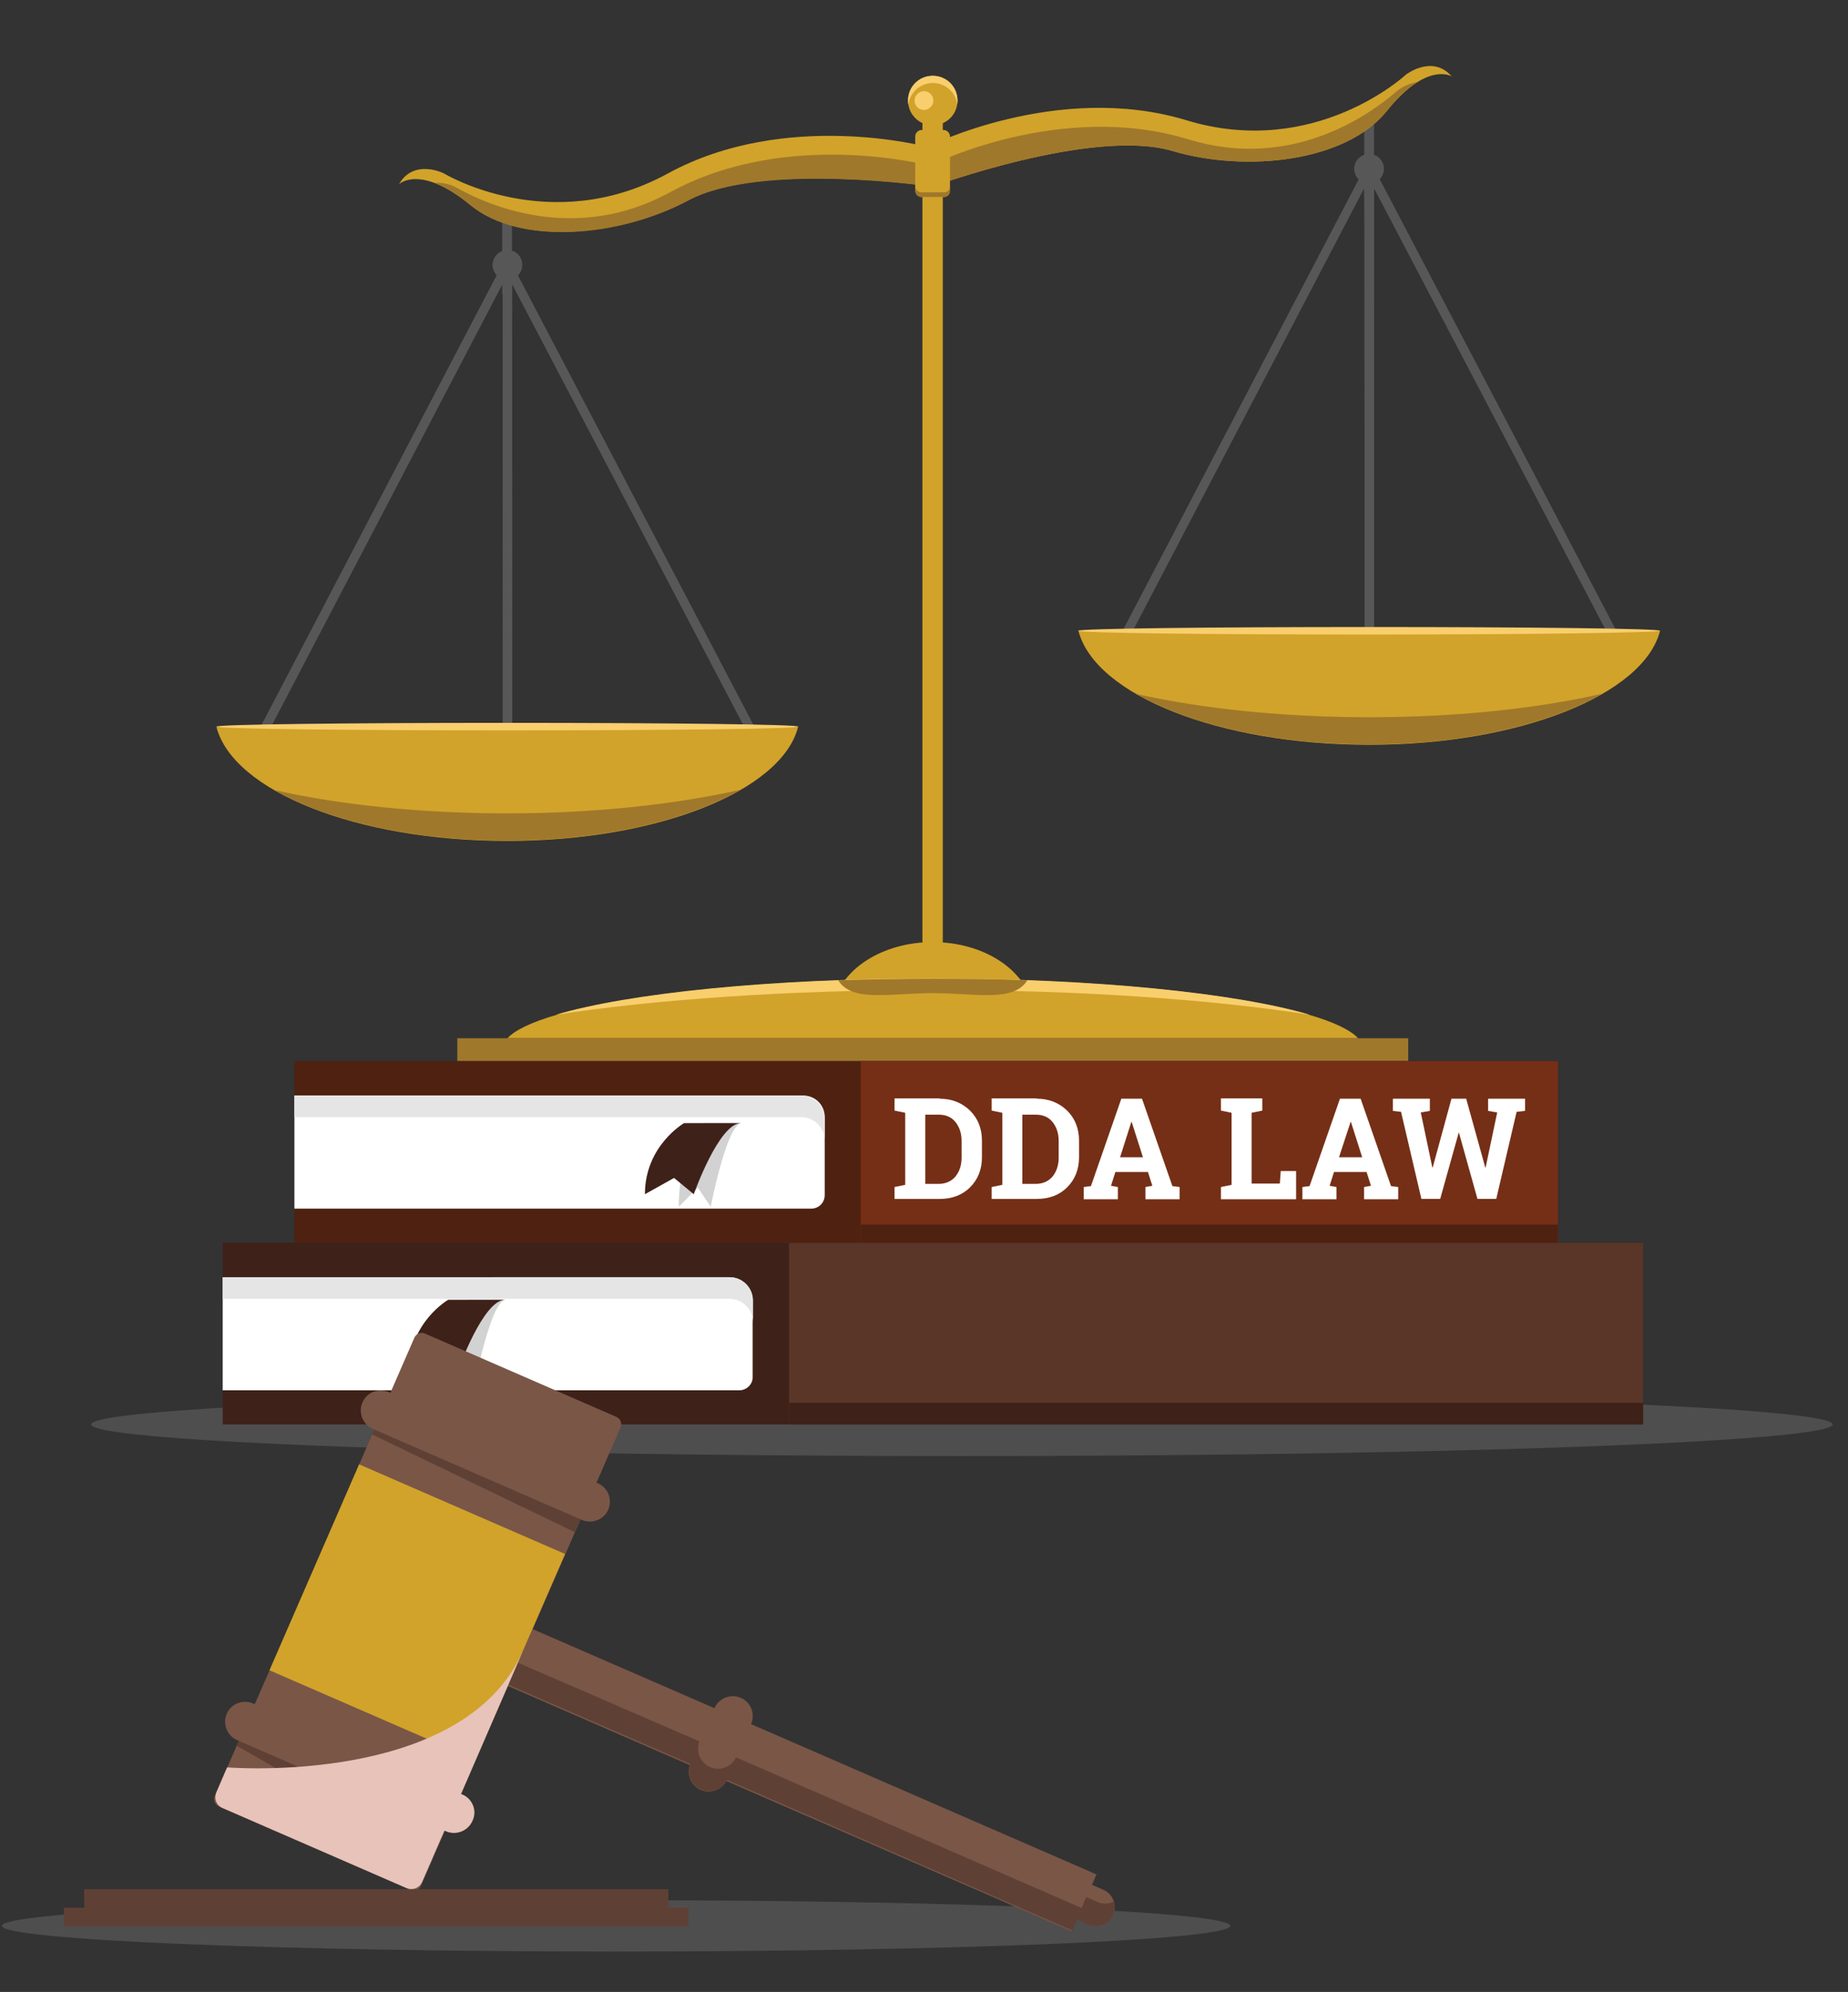 <?xml version="1.0" encoding="utf-8"?>
<!-- Generator: Adobe Illustrator 19.1.0, SVG Export Plug-In . SVG Version: 6.00 Build 0)  -->
<svg version="1.1" id="Layer_1" xmlns="http://www.w3.org/2000/svg" xmlns:xlink="http://www.w3.org/1999/xlink" x="0px" y="0px"
	 viewBox="-184 -38 590 636" style="enable-background:new -184 -38 590 636;" xml:space="preserve">
<rect x="-184" y="-38" width="590" height="636" fill="#333333" stroke="none"/>
<style type="text/css">
	.st0{opacity:0.2;fill:#BCBCBC;}
	.st1{fill:#575757;}
	.st2{fill:#D1A32A;}
	.st3{fill:#A0782B;}
	.st4{fill:#F9CE6D;}
	.st5{fill:#3E2119;}
	.st6{fill:#593628;}
	.st7{fill:#FFFFFF;}
	.st8{fill:#E5E5E5;}
	.st9{fill:#D2D2D2;}
	.st10{fill:#4F2110;}
	.st11{fill:#752F16;}
	.st12{fill:#7A5647;}
	.st13{fill:#5F4035;}
	.st14{fill:#E8C3BA;}
</style>
<ellipse class="st0" cx="123.1" cy="416.8" rx="278" ry="10.1"/>
<path class="st0" d="M208.8,576.9c0,4.5-87.8,8.2-196.1,8.2s-196.1-3.7-196.1-8.2s87.8-8.2,196.1-8.2
	C121.1,568.7,208.8,572.4,208.8,576.9z"/>
<g>
	<g>
		<g>
			<g>
				<g>
					<path class="st1" d="M-22,202.3c-0.4,0-0.7-0.1-1-0.4c-0.3-0.3-0.4-0.7-0.4-1l-0.1-154.3c0-0.7,0.5-1.3,1.1-1.4
						c0.7-0.2,1.3,0.1,1.6,0.7L59,198.2c0.2,0.4,0.2,1,0,1.4c-0.3,0.4-0.7,0.7-1.2,0.7L-22,202.3L-22,202.3z M-20.6,52.5l0.1,146.8
						l75.9-1.9L-20.6,52.5z"/>
				</g>
				<g>
					<path class="st1" d="M-22,202.3L-22,202.3l-79.8-1.9c-0.5,0-1-0.3-1.2-0.7c-0.3-0.4-0.3-1,0-1.4l79.7-152.4
						c0.3-0.6,1-0.9,1.6-0.7c0.7,0.2,1.1,0.7,1.1,1.4l0.1,154.3c0,0.4-0.2,0.8-0.4,1C-21.3,202.2-21.6,202.3-22,202.3z M-99.3,197.5
						l75.9,1.8l-0.1-146.8L-99.3,197.5z"/>
				</g>
			</g>
			<g>
				<path class="st1" d="M-17.3,46.6c0,2.6-2.1,4.7-4.7,4.7c-2.6,0-4.7-2.1-4.7-4.7s2.1-4.7,4.7-4.7C-19.4,41.8-17.3,43.9-17.3,46.6
					z"/>
			</g>
			<g>
				<path class="st1" d="M-22.1,57.1c-0.8,0-1.5-0.7-1.5-1.5V30.3c0-0.8,0.7-1.5,1.5-1.5s1.5,0.7,1.5,1.5v25.3
					C-20.6,56.4-21.2,57.1-22.1,57.1z"/>
			</g>
		</g>
		<g>
			<g>
				<g>
					<path class="st1" d="M-22,202.3c-0.4,0-0.7-0.1-1-0.4c-0.3-0.3-0.4-0.7-0.4-1l-0.1-154.3c0-0.7,0.5-1.3,1.1-1.4
						c0.7-0.2,1.3,0.1,1.6,0.7L59,198.2c0.2,0.4,0.2,1,0,1.4c-0.3,0.4-0.7,0.7-1.2,0.7L-22,202.3L-22,202.3z M-20.6,52.5l0.1,146.8
						l75.9-1.9L-20.6,52.5z"/>
				</g>
				<g>
					<path class="st1" d="M-22,202.3L-22,202.3l-79.8-1.9c-0.5,0-1-0.3-1.2-0.7c-0.3-0.4-0.3-1,0-1.4l79.7-152.4
						c0.3-0.6,1-0.9,1.6-0.7c0.7,0.2,1.1,0.7,1.1,1.4l0.1,154.3c0,0.4-0.2,0.8-0.4,1C-21.3,202.2-21.6,202.3-22,202.3z M-99.3,197.5
						l75.9,1.8l-0.1-146.8L-99.3,197.5z"/>
				</g>
			</g>
			<g>
				<path class="st1" d="M-17.3,46.6c0,2.6-2.1,4.7-4.7,4.7c-2.6,0-4.7-2.1-4.7-4.7s2.1-4.7,4.7-4.7C-19.4,41.8-17.3,43.9-17.3,46.6
					z"/>
			</g>
			<g>
				<path class="st1" d="M-22.1,57.1c-0.8,0-1.5-0.7-1.5-1.5V30.3c0-0.8,0.7-1.5,1.5-1.5s1.5,0.7,1.5,1.5v25.3
					C-20.6,56.4-21.2,57.1-22.1,57.1z"/>
			</g>
		</g>
		<g>
			<path class="st2" d="M-114.9,194.1c5.3,20.5,44.8,36.4,92.9,36.4c48,0,87.6-16,92.8-36.4H-114.9z"/>
		</g>
		<g>
			<path class="st3" d="M-22,221.7c-27.6,0-53.2-2.7-74.3-7.4c17.1,9.8,44,16.1,74.3,16.1s57.2-6.4,74.3-16.2
				C31.2,218.9,5.6,221.7-22,221.7z"/>
		</g>
	</g>
	<g>
		<g>
			<g>
				<g>
					<path class="st1" d="M253.2,171.7c-0.4,0-0.7-0.1-1-0.4c-0.3-0.3-0.4-0.7-0.4-1L251.7,16c0-0.7,0.5-1.3,1.1-1.4
						c0.7-0.2,1.3,0.1,1.6,0.7l79.8,152.3c0.2,0.4,0.2,1,0,1.4c-0.3,0.4-0.7,0.7-1.2,0.7L253.2,171.7L253.2,171.7z M254.6,21.9
						l0.1,146.8l75.9-1.9L254.6,21.9z"/>
				</g>
				<g>
					<path class="st1" d="M253.2,171.7C253.1,171.7,253.1,171.7,253.2,171.7l-79.8-1.9c-0.5,0-1-0.3-1.2-0.7c-0.3-0.4-0.3-1,0-1.4
						l79.7-152.4c0.3-0.6,1-0.9,1.6-0.7c0.7,0.2,1.1,0.7,1.1,1.4l0.1,154.3c0,0.4-0.2,0.8-0.4,1
						C253.9,171.5,253.5,171.7,253.2,171.7z M175.8,166.9l75.9,1.8l-0.1-146.8L175.8,166.9z"/>
				</g>
			</g>
			<g>
				<circle class="st1" cx="253.1" cy="15.9" r="4.7"/>
			</g>
			<g>
				<path class="st1" d="M253.1,26.5c-0.8,0-1.5-0.7-1.5-1.5V-0.3c0-0.8,0.7-1.5,1.5-1.5s1.5,0.7,1.5,1.5V25
					C254.6,25.8,253.9,26.5,253.1,26.5z"/>
			</g>
		</g>
		<g>
			<g>
				<g>
					<path class="st1" d="M253.2,171.7c-0.4,0-0.7-0.1-1-0.4c-0.3-0.3-0.4-0.7-0.4-1L251.7,16c0-0.7,0.5-1.3,1.1-1.4
						c0.7-0.2,1.3,0.1,1.6,0.7l79.8,152.3c0.2,0.4,0.2,1,0,1.4c-0.3,0.4-0.7,0.7-1.2,0.7L253.2,171.7L253.2,171.7z M254.6,21.9
						l0.1,146.8l75.9-1.9L254.6,21.9z"/>
				</g>
				<g>
					<path class="st1" d="M253.2,171.7C253.1,171.7,253.1,171.7,253.2,171.7l-79.8-1.9c-0.5,0-1-0.3-1.2-0.7c-0.3-0.4-0.3-1,0-1.4
						l79.7-152.4c0.3-0.6,1-0.9,1.6-0.7c0.7,0.2,1.1,0.7,1.1,1.4l0.1,154.3c0,0.4-0.2,0.8-0.4,1
						C253.9,171.5,253.5,171.7,253.2,171.7z M175.8,166.9l75.9,1.8l-0.1-146.8L175.8,166.9z"/>
				</g>
			</g>
			<g>
				<circle class="st1" cx="253.1" cy="15.9" r="4.7"/>
			</g>
			<g>
				<path class="st1" d="M253.1,26.5c-0.8,0-1.5-0.7-1.5-1.5V-0.3c0-0.8,0.7-1.5,1.5-1.5s1.5,0.7,1.5,1.5V25
					C254.6,25.8,253.9,26.5,253.1,26.5z"/>
			</g>
		</g>
		<g>
			<path class="st2" d="M160.3,163.4c5.3,20.5,44.8,36.4,92.9,36.4c48,0,87.6-16,92.8-36.4H160.3z"/>
		</g>
		<g>
			<path class="st3" d="M253.2,191c-27.6,0-53.2-2.7-74.3-7.4c17.1,9.8,44,16.1,74.3,16.1s57.2-6.4,74.3-16.2
				C306.4,188.3,280.8,191,253.2,191z"/>
		</g>
	</g>
	<path class="st4" d="M70.9,194c0-0.7-41.6-1.2-92.9-1.2s-92.9,0.5-92.9,1.2s41.6,1.2,92.9,1.2S70.9,194.7,70.9,194z"/>
	<path class="st4" d="M346,163.4c0-0.7-41.6-1.2-92.9-1.2s-92.9,0.5-92.9,1.2s41.6,1.2,92.9,1.2S346,164,346,163.4z"/>
	<g>
		<path class="st2" d="M121.7-5.9c0,4.4-3.5,7.9-7.9,7.9s-7.9-3.5-7.9-7.9s3.5-7.9,7.9-7.9S121.7-10.2,121.7-5.9z"/>
	</g>
	<path class="st4" d="M113.8-11.5c4,0,7.3,2.9,7.8,6.8c0.1-0.4,0.1-0.8,0.1-1.2c0-4.4-3.5-7.9-7.9-7.9s-7.9,3.5-7.9,7.9
		c0,0.4,0,0.8,0.1,1.2C106.6-8.5,109.8-11.5,113.8-11.5z"/>
	<g>
		<rect x="110.5" y="-5.9" class="st2" width="6.5" height="287.2"/>
	</g>
	<g>
		<g>
			<path class="st2" d="M112,8.9c0,0-45.1-12.1-82.8,8.5s-71.6-0.1-71.6-0.1s-9.5-4.7-14.2,3.5c0,0,6.7-6.5,22.7,6.6
				c15.9,13.1,47.7,10.2,69.6-1.5c23.2-12.4,77.6-4.4,77.6-4.4L112,8.9z"/>
		</g>
		<g>
			<path class="st3" d="M29.9,23.4c-30,16.4-57.8,4.3-67.8-1.3c-2.3-1.3-4.9-1.9-7.4-1.7c3.1,1.2,6.9,3.3,11.5,7.1
				c15.9,13.1,47.7,10.2,69.6-1.5c23.2-12.4,77.6-4.4,77.6-4.4l-0.7-6.7C112.7,14.9,67.6,2.8,29.9,23.4z"/>
		</g>
	</g>
	<g>
		<g>
			<path class="st2" d="M112,8.9c0,0,41.7-21,82.8-8.5s70.1-14.6,70.1-14.6s8.4-6.5,14.6,0.6c0,0-7.9-5-20.8,11.1
				c-13,16.1-44.6,19.7-68.4,12.7c-25.3-7.5-76.9,11.5-76.9,11.5L112,8.9z"/>
		</g>
		<g>
			<path class="st3" d="M195.4,6.5c32.7,10,57.5-7.6,66.2-15.1c2-1.7,4.4-2.8,6.9-3.2c-2.8,1.8-6.1,4.6-9.8,9.3
				c-13,16.1-44.6,19.7-68.4,12.7c-25.3-7.5-76.9,11.5-76.9,11.5l-0.7-6.7C112.7,14.9,154.4-6.1,195.4,6.5z"/>
		</g>
	</g>
	<g>
		<path class="st2" d="M117.2,24.9h-6.9c-1.1,0-2.1-0.9-2.1-2.1V5.6c0-1.1,0.9-2.1,2.1-2.1h6.9c1.1,0,2.1,0.9,2.1,2.1v17.2
			C119.3,24,118.4,24.9,117.2,24.9z"/>
	</g>
	<g>
		<path class="st3" d="M117.5,23.4h-7.4c-1,0-1.8-0.8-1.8-1.8v1.5c0,1,0.8,1.8,1.8,1.8h7.4c1,0,1.8-0.8,1.8-1.8v-1.5
			C119.3,22.6,118.5,23.4,117.5,23.4z"/>
	</g>
	<g>
		<path class="st2" d="M145.5,282.8c-2.3-11.3-15.6-20-31.7-20s-29.4,8.7-31.7,20H145.5z"/>
	</g>
	<g>
		<path class="st2" d="M249.6,293.5c-10-10.8-67-19-135.8-19s-125.9,8.3-135.8,19H249.6z"/>
	</g>
	<path class="st4" d="M113.8,278.1c46.8,0,89.2,3,120.4,7.9c-23.4-6.9-68.5-11.6-120.4-11.6s-97,4.7-120.4,11.6
		C24.6,281.2,67,278.1,113.8,278.1z"/>
	<g>
		<path class="st3" d="M144,275c-9.7-0.4-19.8-0.5-30.2-0.5c-10.4,0-20.5,0.2-30.2,0.5c4.5,7.1,16.3,4.1,30.2,4.1
			S139.5,282.1,144,275z"/>
	</g>
	<g>
		<rect x="-38" y="293.5" class="st3" width="303.6" height="7.3"/>
	</g>
	<g>
		<path class="st4" d="M114-5.9c0,1.6-1.3,3-3,3s-3-1.3-3-3c0-1.6,1.3-3,3-3S114-7.5,114-5.9z"/>
	</g>
</g>
<g>
	<g>
		<polygon class="st5" points="-112.9,358.8 -112.9,374.1 -26.9,374.1 -26.9,404.2 -112.9,404.2 -112.9,416.8 340.5,416.8 
			340.5,358.8 		"/>
		<rect x="67.9" y="358.8" class="st6" width="272.7" height="58"/>
		<rect x="67.9" y="409.9" class="st5" width="272.7" height="6.9"/>
		<path class="st7" d="M52.1,405.9h-165v-36.1H49c4,0,7.3,3.3,7.3,7.3v24.5C56.4,403.9,54.4,405.9,52.1,405.9z"/>
		<path class="st8" d="M48.9,369.8h-161.8v6.9H48.9c4.1,0,7.5,3.3,7.5,7.5v-6.9C56.4,373.1,53,369.8,48.9,369.8z"/>
		<g>
			<path class="st9" d="M-34.5,377c0,0-8.1,8.4-8.1,26.7l6.1-6.1l4.1,6.1c0,0,5.2-26.7,9.9-26.7H-34.5z"/>
			<path class="st5" d="M-40.9,377c0,0-12.5,7.2-12.5,22.7l9.3-5.2l6.3,5.2c0,0,8-22.7,15.1-22.7H-40.9z"/>
		</g>
	</g>
	<g>
		<polygon class="st10" points="-90,300.8 -90,315.3 -34.4,315.3 -34.4,346.9 -90,346.9 -90,358.8 313.4,358.8 313.4,300.8 		"/>
		<rect x="90.8" y="300.8" class="st11" width="222.6" height="58"/>
		<rect x="90.8" y="353" class="st10" width="222.6" height="5.8"/>
		<path class="st7" d="M75,347.9H-90v-36.1H72.5c3.7,0,6.8,3,6.8,6.8v25C79.3,346,77.4,347.9,75,347.9z"/>
		<path class="st8" d="M71.8,311.8H-90v6.9H71.8c4.1,0,7.5,3.3,7.5,7.5v-6.9C79.3,315.1,75.9,311.8,71.8,311.8z"/>
		<g>
			<path class="st9" d="M40.8,320.6c0,0-8.1,8.4-8.1,26.7l6.1-6.1l4.1,6.1c0,0,5.2-26.7,9.9-26.7H40.8z"/>
			<path class="st5" d="M34.4,320.6c0,0-12.5,7.2-12.5,22.7l9.3-5.2l6.3,5.2c0,0,8-22.7,15.1-22.7H34.4z"/>
		</g>
		<g>
			<path class="st7" d="M116,312.8c3.9,0,7.1,1.3,9.7,3.8c2.5,2.5,3.8,5.7,3.8,9.6v5.3c0,3.9-1.3,7.1-3.8,9.6s-5.8,3.7-9.7,3.7
				h-14.4V341l3.4-0.7v-23l-3.4-0.7v-3.9h3.4h11V312.8z M111.4,317.8V340h4.2c2.3,0,4.1-0.8,5.4-2.3c1.3-1.6,2-3.6,2-6.1v-5.3
				c0-2.5-0.7-4.5-2-6.1s-3.1-2.3-5.4-2.3h-4.2V317.8z"/>
			<path class="st7" d="M147,312.8c3.9,0,7.1,1.3,9.7,3.8c2.5,2.5,3.8,5.7,3.8,9.6v5.3c0,3.9-1.3,7.1-3.8,9.6s-5.8,3.7-9.7,3.7
				h-14.4V341l3.4-0.7v-23l-3.4-0.7v-3.9h3.4h11V312.8z M142.4,317.8V340h4.2c2.3,0,4.1-0.8,5.4-2.3c1.3-1.6,2-3.6,2-6.1v-5.3
				c0-2.5-0.7-4.5-2-6.1s-3.1-2.3-5.4-2.3h-4.2V317.8z"/>
			<path class="st7" d="M162,341l2.3-0.3l9.7-27.9h6.6l9.7,27.9l2.3,0.3v3.9h-10.9V341l2.2-0.4l-1.4-4.4h-10.4l-1.4,4.4l2.2,0.4v3.9
				H162V341z M173.6,331.5h7.3l-3.6-11.3h-0.1L173.6,331.5z"/>
			<path class="st7" d="M205.8,344.8V341l3.4-0.7v-23l-3.4-0.7v-3.9h3.4h6.4h3.4v3.9l-3.4,0.7v22.6h9l0.3-4h4.9v9h-24V344.8z"/>
			<path class="st7" d="M231.8,341l2.3-0.3l9.7-27.9h6.6l9.7,27.9l2.3,0.3v3.9h-10.9V341l2.2-0.4l-1.4-4.4h-10.4l-1.4,4.4l2.2,0.4
				v3.9h-10.9L231.8,341L231.8,341z M243.5,331.5h7.4l-3.6-11.3h-0.1L243.5,331.5z"/>
			<path class="st7" d="M302.8,316.7l-2.6,0.3l-6.5,27.8h-6l-5.9-21.1h-0.1l-5.9,21.1h-6l-6.5-27.8l-2.6-0.3v-3.9h11.8v3.9l-2.9,0.5
				l3.7,17.6h0.1l6-22h4.7l6.1,22h0.1l3.7-17.6l-2.9-0.5v-3.9h11.8v3.9H302.8z"/>
		</g>
	</g>
</g>
<g>
	
		<rect x="57.8" y="425" transform="matrix(-0.399 0.917 -0.917 -0.399 578.859 677.053)" class="st12" width="19.8" height="206.2"/>
	<path class="st12" d="M-53,565.4l-61.1-26.6c-1.3-0.6-1.9-2.1-1.3-3.4l63.7-146.3c0.6-1.3,2.1-1.9,3.4-1.3l61.1,26.6
		c1.3,0.6,1.9,2.1,1.3,3.4l-63.7,146.3C-50.2,565.4-51.7,566-53,565.4z"/>
	<path class="st12" d="M171.4,573.3L171.4,573.3c-1.3,3.1-4.9,4.5-7.9,3.1l-81.8-35.6c-3.1-1.3-4.5-4.9-3.1-7.9l0,0
		c1.3-3.1,4.9-4.5,7.9-3.1l81.8,35.6C171.3,566.7,172.7,570.3,171.4,573.3z"/>
	<path class="st12" d="M55.8,512.5l-7.7,17.7c-1.4,3.2-5.2,4.7-8.4,3.3l0,0c-3.2-1.4-4.7-5.2-3.3-8.4l7.7-17.7
		c1.4-3.2,5.2-4.7,8.4-3.3l0,0C55.7,505.4,57.2,509.2,55.8,512.5z"/>
	<path class="st13" d="M166.4,569.3l-3.6-1.6l-1.5,3.5L51,523.1c-1.5,3.1-5.1,4.5-8.3,3.1l0,0c-3.2-1.4-4.6-5-3.4-8.2l-66.9-29
		l-3.1,7l67.1,29.2c-1.2,3.2,0.2,6.8,3.4,8.2l0,0c3.2,1.4,6.8,0,8.3-3.1l110.3,48.1l1.5-3.5l3.6,1.6c3.1,1.3,6.6-0.1,7.9-3.1
		c0.6-1.4,0.6-2.9,0.2-4.3C170.1,569.9,168.2,570.1,166.4,569.3z"/>
	<polygon class="st13" points="-41.3,544.9 -45.8,555.3 -108.4,519.4 -107.1,516.3 	"/>
	<polygon class="st13" points="2,445.5 -0.5,451.2 -65.2,420 -63.8,416.9 	"/>
	<g>
		<path class="st12" d="M-103.2,505.9l66.8,29.1c3.2,1.4,4.7,5.2,3.3,8.4l0,0c-1.4,3.2-5.2,4.7-8.4,3.3l-66.8-29.1
			c-3.2-1.4-4.7-5.2-3.3-8.4l0,0C-110.2,505.9-106.4,504.5-103.2,505.9z"/>
		<path class="st12" d="M-59.9,406.5l66.8,29.1c3.2,1.4,4.7,5.2,3.3,8.4l0,0c-1.4,3.2-5.2,4.7-8.4,3.3L-65,418.2
			c-3.2-1.4-4.7-5.2-3.3-8.4l0,0C-66.9,406.5-63.1,405.1-59.9,406.5z"/>
	</g>
	
		<rect x="-86.6" y="440.7" transform="matrix(-0.399 0.917 -0.917 -0.399 365.971 713.411)" class="st2" width="71.7" height="71.7"/>
	<rect x="-157.1" y="565.2" class="st13" width="186.5" height="5.9"/>
	<rect x="-163.6" y="571.1" class="st13" width="199.4" height="5.9"/>
	<path class="st14" d="M-36.3,535l-0.5-0.2L-17,489c-18.9,43.5-94.5,37.3-94.5,37.3l-3.4,7.9c-0.9,2,0,4.3,2,5.1l58.6,25.5
		c2,0.9,4.3,0,5.1-2l7.1-16.3l0.5,0.2c3.2,1.4,7-0.1,8.4-3.3C-31.6,540.2-33.1,536.4-36.3,535z"/>
</g>
</svg>

